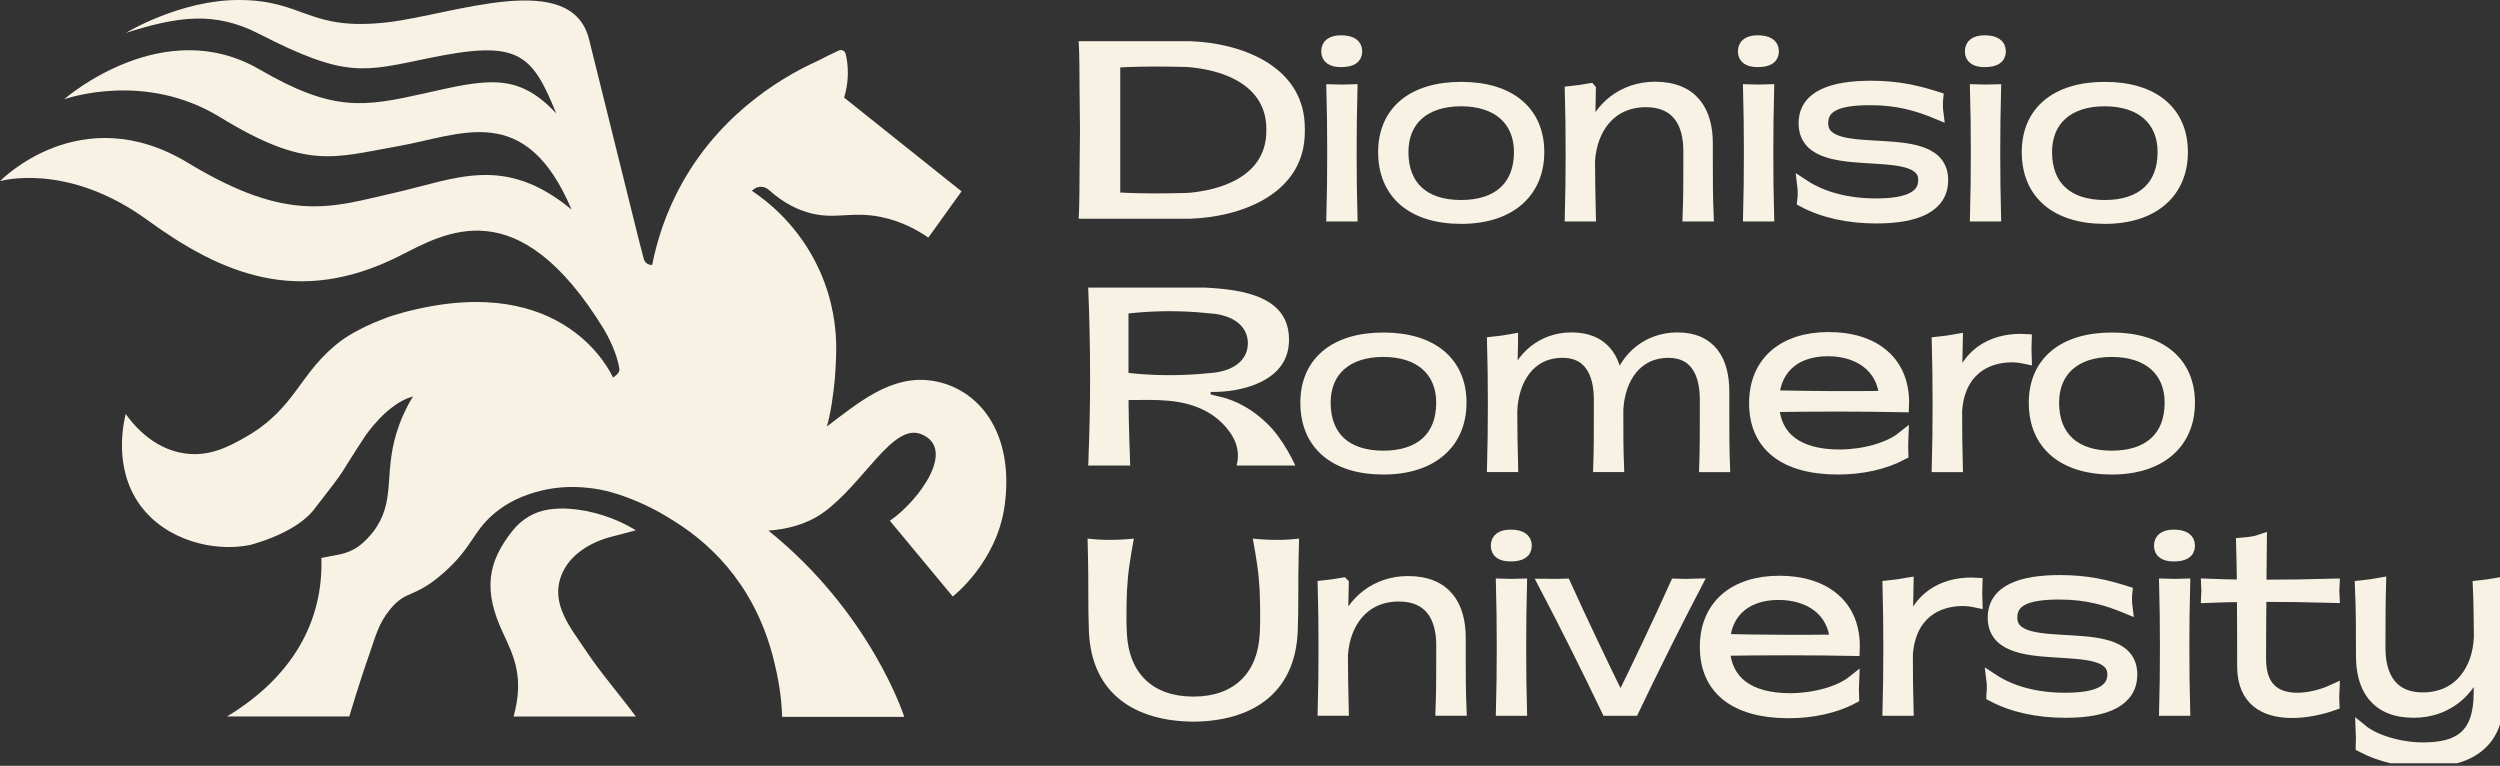 <svg width="728" height="223" viewBox="0 0 728 223" fill="none" xmlns="http://www.w3.org/2000/svg">
<rect x="0" y="0" width="728" height="223" fill="#333333" stroke="none"/>
<g clip-path="url(#clip0_2068_3147)">
<path d="M386.449 14.963C386.449 12.954 387.892 11.982 390.497 11.982C393.412 11.982 394.979 12.954 394.979 14.963C394.979 16.973 393.404 17.841 390.497 17.841C387.884 17.841 386.449 16.936 386.449 14.963ZM393.581 26.277C393.279 37.325 393.279 51.782 393.581 62.793H387.958C388.26 51.745 388.26 37.288 387.958 26.277C389.665 26.343 391.873 26.343 393.581 26.277Z" fill="#F8F2E5" stroke="#F8F2E5" stroke-width="3.402" stroke-miterlimit="10"/>
<path d="M403.014 44.279C403.014 32.561 411.345 25.539 425.506 25.539C439.666 25.539 447.998 32.569 447.998 44.279C447.998 55.99 439.629 63.491 425.506 63.491C411.382 63.491 403.014 56.395 403.014 44.279ZM442.566 44.279C442.566 34.975 436.17 29.249 425.461 29.249C414.753 29.249 408.431 34.975 408.431 44.279C408.431 54.253 414.591 59.943 425.461 59.943C436.332 59.943 442.566 54.253 442.566 44.279Z" fill="#F8F2E5" stroke="#F8F2E5" stroke-width="3.402" stroke-miterlimit="10"/>
<path d="M463.015 25.972C462.912 30.123 462.846 34.775 462.816 39.56H463.148C465.554 31.294 472.752 25.501 481.952 25.501C492.963 25.501 497.077 32.494 497.077 41.731V46.818C497.077 52.139 497.077 57.461 497.312 62.783H491.689C491.888 57.763 491.888 52.706 491.888 47.686V43.873C491.888 35.637 488.274 29.512 479.339 29.512C468.8 29.512 463.339 37.58 462.772 46.884C462.809 52.471 462.875 57.962 463.008 62.783H457.385C457.687 51.904 457.687 37.617 457.385 26.767C459.092 26.598 461.337 26.267 463.008 25.965L463.015 25.972Z" fill="#F8F2E5" stroke="#F8F2E5" stroke-width="3.402" stroke-miterlimit="10"/>
<path d="M507.784 14.963C507.784 12.954 509.227 11.982 511.832 11.982C514.747 11.982 516.314 12.954 516.314 14.963C516.314 16.973 514.739 17.841 511.832 17.841C509.219 17.841 507.784 16.936 507.784 14.963ZM514.916 26.277C514.614 37.325 514.614 51.782 514.916 62.793H509.293C509.595 51.745 509.595 37.288 509.293 26.277C511 26.343 513.208 26.343 514.916 26.277Z" fill="#F8F2E5" stroke="#F8F2E5" stroke-width="3.402" stroke-miterlimit="10"/>
<path d="M525.049 58.614C525.248 57.038 525.248 55.434 525.049 53.859C530.775 57.642 538.135 59.482 546.297 59.482C555.799 59.482 560.288 57.171 560.288 52.423C560.288 40.308 525.454 52.32 525.454 35.891C525.454 27.861 533.822 25.211 544.795 25.211C552.796 25.211 558.352 26.58 564.174 28.427C564.005 29.966 564.042 31.475 564.24 33.043C558.514 30.665 552.73 28.928 544.56 28.928C534.786 28.928 530.672 31.07 530.672 35.891C530.672 48.508 565.609 36.061 565.609 52.46C565.609 59.924 558.551 63.369 546.437 63.369C538.407 63.369 531.04 61.83 525.049 58.614Z" fill="#F8F2E5" stroke="#F8F2E5" stroke-width="3.402" stroke-miterlimit="10"/>
<path d="M573.874 14.963C573.874 12.954 575.317 11.982 577.922 11.982C580.837 11.982 582.404 12.954 582.404 14.963C582.404 16.973 580.829 17.841 577.922 17.841C575.309 17.841 573.874 16.936 573.874 14.963ZM580.998 26.277C580.697 37.325 580.697 51.782 580.998 62.793H575.375C575.677 51.745 575.677 37.288 575.375 26.277C577.083 26.343 579.291 26.343 580.998 26.277Z" fill="#F8F2E5" stroke="#F8F2E5" stroke-width="3.402" stroke-miterlimit="10"/>
<path d="M590.434 44.279C590.434 32.561 598.765 25.539 612.926 25.539C627.086 25.539 635.417 32.569 635.417 44.279C635.417 55.99 627.049 63.491 612.926 63.491C598.802 63.491 590.434 56.395 590.434 44.279ZM629.993 44.279C629.993 34.975 623.597 29.249 612.889 29.249C602.18 29.249 595.858 34.975 595.858 44.279C595.858 54.253 602.018 59.943 612.889 59.943C623.759 59.943 629.993 54.253 629.993 44.279Z" fill="#F8F2E5" stroke="#F8F2E5" stroke-width="3.402" stroke-miterlimit="10"/>
<path d="M380.362 117.271C380.362 105.552 388.694 98.53 402.854 98.53C417.015 98.53 425.346 105.56 425.346 117.271C425.346 128.981 416.978 136.482 402.854 136.482C388.731 136.482 380.362 129.386 380.362 117.271ZM419.922 117.271C419.922 107.967 413.526 102.24 402.817 102.24C392.109 102.24 385.787 107.967 385.787 117.271C385.787 127.244 391.947 132.934 402.817 132.934C413.688 132.934 419.922 127.244 419.922 117.271Z" fill="#F8F2E5" stroke="#F8F2E5" stroke-width="3.402" stroke-miterlimit="10"/>
<path d="M440.361 98.962C440.258 102.944 440.192 107.36 440.163 111.917H440.531C442.739 103.952 449.23 98.498 457.635 98.498C466.57 98.498 470.382 104.122 470.957 111.917H471.221C473.429 103.952 479.987 98.498 488.488 98.498C498.196 98.498 501.876 105.159 501.876 113.992V120.683C501.876 125.703 501.876 130.76 502.074 135.78H496.518C496.687 130.76 496.687 125.703 496.687 120.683V116.362C496.687 108.361 493.574 102.502 485.875 102.502C476.337 102.502 471.45 110.334 471.015 119.336V121.11C471.015 125.997 471.015 130.885 471.214 135.772H465.657C465.827 130.885 465.827 125.997 465.827 121.11V116.355C465.827 108.354 462.713 102.495 455.015 102.495C445.307 102.495 440.42 110.628 440.126 119.866C440.163 125.453 440.229 130.944 440.361 135.765H434.738C435.04 124.886 435.04 110.599 434.738 99.749C436.446 99.58 438.691 99.249 440.361 98.947V98.962Z" fill="#F8F2E5" stroke="#F8F2E5" stroke-width="3.402" stroke-miterlimit="10"/>
<path d="M511.038 117.401C511.038 105.352 519.473 98.389 532.522 98.389C545.571 98.389 554.778 105.249 554.204 118.336C542.789 118.101 527.966 118.101 516.389 118.299C516.955 127.368 523.418 132.623 535.767 132.594C542.693 132.557 549.921 130.621 554.005 127.375C553.939 128.847 553.939 130.754 554.005 132.226C548.787 135.037 542.06 136.48 535.267 136.48C519.406 136.48 511.038 129.517 511.038 117.401ZM548.92 115.524C548.25 106.721 541.192 102.032 532.257 102.032C523.322 102.032 517.132 106.75 516.426 115.355C526.398 115.591 538.984 115.657 548.92 115.524Z" fill="#F8F2E5" stroke="#F8F2E5" stroke-width="3.402" stroke-miterlimit="10"/>
<path d="M589.916 98.963C589.849 100.567 589.849 102.68 589.916 104.285C588.547 103.983 587.067 103.813 585.897 103.813C578.368 103.813 570.5 107.832 569.668 119.646C569.668 125.299 569.735 130.893 569.867 135.781H564.244C564.546 124.902 564.546 110.615 564.244 99.765C565.952 99.596 568.196 99.265 569.867 98.963C569.764 103.313 569.698 108.2 569.668 113.191H570.169C572.877 101.613 581.952 98.499 589.916 98.963Z" fill="#F8F2E5" stroke="#F8F2E5" stroke-width="3.402" stroke-miterlimit="10"/>
<path d="M592.484 117.271C592.484 105.552 600.816 98.53 614.976 98.53C629.137 98.53 637.468 105.56 637.468 117.271C637.468 128.981 629.1 136.482 614.976 136.482C600.853 136.482 592.484 129.386 592.484 117.271ZM632.044 117.271C632.044 107.967 625.648 102.24 614.94 102.24C604.231 102.24 597.909 107.967 597.909 117.271C597.909 127.244 604.069 132.934 614.94 132.934C625.81 132.934 632.044 127.244 632.044 117.271Z" fill="#F8F2E5" stroke="#F8F2E5" stroke-width="3.402" stroke-miterlimit="10"/>
<path d="M391.057 169.919C390.954 174.071 390.888 178.723 390.858 183.507H391.19C393.596 175.241 400.794 169.448 409.994 169.448C421.005 169.448 425.119 176.441 425.119 185.679V190.765C425.119 196.087 425.119 201.408 425.354 206.73H419.731C419.93 201.71 419.93 196.653 419.93 191.633V187.82C419.93 179.584 416.316 173.46 407.381 173.46C396.842 173.46 391.381 181.527 390.814 190.831C390.851 196.418 390.917 201.909 391.05 206.73H385.427C385.729 195.851 385.729 181.564 385.427 170.714C387.134 170.545 389.379 170.214 391.05 169.912L391.057 169.919Z" fill="#F8F2E5" stroke="#F8F2E5" stroke-width="3.402" stroke-miterlimit="10"/>
<path d="M435.826 158.911C435.826 156.901 437.269 155.93 439.874 155.93C442.789 155.93 444.356 156.901 444.356 158.911C444.356 160.92 442.781 161.789 439.874 161.789C437.261 161.789 435.826 160.883 435.826 158.911ZM442.951 170.224C442.649 181.272 442.649 195.729 442.951 206.74H437.328C437.629 195.692 437.629 181.236 437.328 170.224C439.035 170.29 441.243 170.29 442.951 170.224Z" fill="#F8F2E5" stroke="#F8F2E5" stroke-width="3.402" stroke-miterlimit="10"/>
<path d="M449.741 170.225C451.551 170.291 453.958 170.291 455.761 170.225C460.449 180.566 466.808 193.919 471.894 204.26C477.017 193.882 483.339 180.53 487.99 170.225C489.764 170.291 492.075 170.291 493.849 170.225C488.123 181.17 480.932 195.626 475.64 206.741H468.008C462.687 195.597 455.459 181.133 449.733 170.225H449.741Z" fill="#F8F2E5" stroke="#F8F2E5" stroke-width="3.402" stroke-miterlimit="10"/>
<path d="M496.693 188.368C496.693 176.319 505.128 169.355 518.177 169.355C531.226 169.355 540.433 176.216 539.859 189.303C528.444 189.067 513.621 189.067 502.044 189.266C502.611 198.334 509.073 203.59 521.423 203.56C528.348 203.524 535.576 201.588 539.661 198.342C539.594 199.814 539.594 201.72 539.661 203.192C534.442 206.004 527.715 207.447 520.922 207.447C505.062 207.447 496.693 200.484 496.693 188.368ZM534.575 186.491C533.905 177.688 526.847 172.999 517.912 172.999C508.977 172.999 502.787 177.717 502.081 186.322C512.054 186.557 524.639 186.624 534.575 186.491Z" fill="#F8F2E5" stroke="#F8F2E5" stroke-width="3.402" stroke-miterlimit="10"/>
<path d="M575.571 169.925C575.505 171.529 575.505 173.642 575.571 175.246C574.202 174.945 572.723 174.775 571.552 174.775C564.023 174.775 556.155 178.794 555.324 190.608C555.324 196.261 555.39 201.855 555.522 206.743H549.899C550.201 195.864 550.201 181.577 549.899 170.727C551.607 170.558 553.852 170.226 555.522 169.925C555.419 174.275 555.353 179.162 555.324 184.153H555.824C558.533 172.575 567.607 169.461 575.571 169.925Z" fill="#F8F2E5" stroke="#F8F2E5" stroke-width="3.402" stroke-miterlimit="10"/>
<path d="M580.119 202.561C580.318 200.986 580.318 199.381 580.119 197.806C585.845 201.589 593.205 203.429 601.367 203.429C610.869 203.429 615.358 201.118 615.358 196.371C615.358 184.255 580.524 196.268 580.524 179.839C580.524 171.808 588.892 169.158 599.866 169.158C607.866 169.158 613.423 170.527 619.245 172.375C619.075 173.913 619.112 175.422 619.311 176.997C613.585 174.62 607.8 172.883 599.63 172.883C589.856 172.883 585.742 175.025 585.742 179.846C585.742 192.462 620.68 180.015 620.68 196.415C620.68 203.878 613.622 207.323 601.507 207.323C593.477 207.323 586.11 205.785 580.119 202.568V202.561Z" fill="#F8F2E5" stroke="#F8F2E5" stroke-width="3.402" stroke-miterlimit="10"/>
<path d="M628.944 158.911C628.944 156.901 630.387 155.93 632.992 155.93C635.907 155.93 637.475 156.901 637.475 158.911C637.475 160.92 635.899 161.789 632.992 161.789C630.38 161.789 628.944 160.883 628.944 158.911ZM636.069 170.224C635.767 181.272 635.767 195.729 636.069 206.74H630.446C630.748 195.692 630.748 181.236 630.446 170.224C632.153 170.29 634.361 170.29 636.069 170.224Z" fill="#F8F2E5" stroke="#F8F2E5" stroke-width="3.402" stroke-miterlimit="10"/>
<path d="M653.161 194.021C653.161 191.341 653.161 182.442 653.094 173.602C649.547 173.639 646.036 173.735 642.688 173.867C642.754 172.763 642.754 171.32 642.688 170.216C646.036 170.349 649.547 170.452 653.094 170.481C653.028 165.859 652.962 161.479 652.859 158.263C654.898 158.093 656.774 157.865 658.416 157.291L658.283 170.511C665.481 170.511 672.672 170.408 679.568 170.209C679.502 171.313 679.502 172.756 679.568 173.86C672.672 173.661 665.444 173.558 658.283 173.558C658.217 179.815 658.18 186.042 658.18 191.93C658.18 200.196 662.5 203.111 668.087 203.413C671.833 203.582 675.984 202.574 679.531 200.94C679.465 202.213 679.465 203.884 679.531 205.157C676.087 206.394 671.399 207.469 666.946 207.366C659.718 207.233 653.161 204.12 653.161 194.013V194.021Z" fill="#F8F2E5" stroke="#F8F2E5" stroke-width="3.402" stroke-miterlimit="10"/>
<path d="M687.695 217.354C687.762 215.912 687.762 214.005 687.695 212.57C691.582 215.75 698.971 217.892 705.565 217.892C715.641 217.892 721.963 214.58 722.03 201.993L722.096 193.256H721.691C719.284 201.625 712.086 207.315 702.886 207.315C691.876 207.315 687.762 200.322 687.762 191.084C687.762 183.753 687.762 177.327 687.46 170.732C689.204 170.563 691.442 170.231 693.12 169.93C692.95 176.12 692.95 182.045 692.95 188.736C692.95 197.135 696.564 203.332 705.499 203.332C716.34 203.332 721.794 194.831 722.096 185.358C722.059 180.235 721.993 175.148 721.794 170.732C723.502 170.563 725.746 170.231 727.417 169.93C727.049 179.903 727.115 192.888 727.351 202.898C727.52 208.823 726.247 221.705 706.132 221.705C699.707 221.705 693.179 220.262 687.695 217.354Z" fill="#F8F2E5" stroke="#F8F2E5" stroke-width="3.402" stroke-miterlimit="10"/>
<path d="M371.658 157.216C369.42 157.208 366.638 157.054 364.813 156.833C364.872 157.275 366.057 163.281 366.521 167.977L366.8 171.679L366.94 176.096C366.992 178.937 366.984 181.764 366.844 184.509C366.263 196.051 359.308 202.786 347.701 202.845C347.635 202.845 347.569 202.845 347.495 202.845C347.429 202.845 347.363 202.845 347.289 202.845C335.682 202.778 328.727 196.043 328.146 184.509C328.006 181.771 327.999 178.944 328.05 176.096L328.19 171.679L328.47 167.977C328.933 163.281 330.118 157.275 330.177 156.833C328.352 157.054 325.57 157.208 323.332 157.216C320.889 157.23 318.659 157.069 316.701 156.833C316.738 158.048 316.76 159.954 316.826 162.295C317.018 169.442 316.789 176.714 317.091 183.854C317.857 202.351 330.891 210.029 347.495 210.146C364.099 210.029 377.126 202.351 377.899 183.854C378.193 176.714 377.965 169.442 378.164 162.295C378.23 159.954 378.252 158.048 378.289 156.833C376.331 157.069 374.101 157.23 371.658 157.216Z" fill="#F8F2E5"/>
<path d="M379.919 35.854C378.963 18.932 361.122 12.476 346.557 11.998C346.513 11.998 346.468 11.998 346.424 11.998H314.114C314.387 16.805 314.313 21.596 314.372 26.403C314.416 30.216 314.46 34.029 314.49 37.849C314.46 41.669 314.423 45.489 314.372 49.295C314.313 54.101 314.387 58.9 314.114 63.692H346.424C346.468 63.692 346.513 63.692 346.557 63.692C361.115 63.214 378.955 56.758 379.919 39.843C379.956 39.159 379.978 38.496 379.971 37.849C379.971 37.194 379.964 36.531 379.919 35.854ZM367.106 45.393C362.565 54.27 350.178 55.706 347.043 56.074C345.777 56.221 343.782 56.243 339.808 56.302C334.104 56.376 329.408 56.228 326.221 56.074V19.624C329.408 19.469 334.096 19.322 339.808 19.395C343.789 19.454 345.777 19.477 347.043 19.624C350.178 19.984 362.565 21.427 367.106 30.304C367.849 31.754 368.806 34.235 368.762 37.849C368.799 41.463 367.849 43.943 367.106 45.393Z" fill="#F8F2E5"/>
<path d="M377.195 135.556C377.195 135.556 373.729 127.731 368.783 123.146C365.486 119.944 361.497 117.441 357.257 116.065C355.704 115.564 354.093 115.321 352.54 114.836V114.129C361.615 114.32 374.553 111.037 375.311 100.129C376.275 86.21 361.769 84.348 351.171 83.759H316.881C317.241 92.224 317.44 101.042 317.433 110.169C317.433 117.942 317.271 125.479 316.991 132.766C316.984 133.694 316.954 134.628 316.881 135.556H329.135C329.062 134.628 329.032 133.694 329.025 132.766C328.892 129.233 328.782 125.648 328.708 121.997C328.708 121.821 328.708 121.637 328.701 121.46C328.664 119.811 328.642 118.163 328.627 116.492C336.488 116.448 344.363 115.962 351.45 119.885C354.402 121.519 356.75 123.779 358.531 126.443C358.582 126.524 358.641 126.605 358.693 126.701C358.715 126.73 358.729 126.76 358.744 126.789C359.487 127.989 360.503 130.094 360.488 132.788C360.481 133.863 360.304 134.798 360.098 135.556H377.181H377.195ZM348.543 108.962C341.367 109.484 334.685 109.256 328.613 108.601V91.274C334.685 90.619 341.367 90.383 348.543 90.913C349.817 91.002 351.068 91.12 352.297 91.252C352.444 91.267 352.599 91.281 352.753 91.289C354.004 91.362 360.481 91.981 362.682 96.721C363.02 97.457 363.366 98.524 363.388 99.945C363.366 101.366 363.028 102.433 362.682 103.169C360.481 107.909 354.004 108.527 352.753 108.601C352.599 108.608 352.451 108.623 352.297 108.638C351.068 108.77 349.817 108.881 348.543 108.976V108.962Z" fill="#F8F2E5"/>
<path d="M178.312 156.23L185.164 154.412C179.298 150.797 172.151 148.56 165.653 148.14C163.57 148.008 161.627 148.111 159.89 148.354C155.702 148.928 151.926 151.188 149.291 154.493C141.858 163.804 140.688 172.018 146.524 184.421C149.836 191.45 152.603 197.442 149.564 208.645H185.156C180.152 201.903 174.897 195.918 170.665 189.551C166.205 182.846 160.28 176 163.437 167.617C165.785 161.441 172.188 157.731 178.312 156.237V156.23Z" fill="#F8F2E5"/>
<path d="M271.478 110.88C259.54 109.018 249.833 117.358 240.758 124.218C241.788 121.148 242.789 114.185 243.106 110.24C243.481 105.654 243.511 101.819 243.511 101.819C243.555 95.747 242.62 87.576 238.705 78.876C232.728 65.538 223.087 58.325 219.002 55.602V55.557C220.268 54.115 222.461 53.989 223.882 55.292C228.533 59.488 232.817 61.255 236.04 62.086C243.489 63.978 247.875 61.446 256.464 63.168C262.632 64.42 267.342 67.114 270.33 69.197L280.001 55.719L245.807 28.426C246.543 25.982 247.264 22.324 246.683 17.988C246.572 17.172 246.432 16.421 246.263 15.707C246.057 14.816 245.108 14.33 244.276 14.706C242.495 15.523 240.471 16.487 238.329 17.635C234.186 19.497 227.341 22.942 220.018 28.639C212.68 34.322 204.856 42.257 198.748 53.106C193.721 62.027 191.218 70.529 189.908 77.176L189.805 77.154C189.562 77.154 189.106 77.109 188.591 76.859C188.054 76.565 187.663 76.064 187.487 75.468C187.031 73.782 186.559 71.839 186.059 69.97C186.044 69.918 186.03 69.859 186.015 69.808C183.601 60.099 176.322 30.855 171.538 11.474C166.445 -9.143 132.044 4.231 112.953 6.484C89.71 9.193 88.702 -0.001 69.5 -0.001C52.366 -0.001 36.66 9.575 36.66 9.575C51.667 4.813 62.442 3.171 75.395 9.833C100.941 22.95 105.865 20.837 125.082 16.884C151.026 11.533 154.809 15.479 161.999 33.063C150.812 20.97 141.818 23.082 123.846 27.131C105.873 31.179 97.019 32.673 75.52 20.189C47.795 4.084 19.739 27.977 18.657 28.919C19.438 28.647 42.224 20.719 64.024 34.086C89.305 49.581 97.188 45.856 115.713 42.61C134.385 39.334 152.961 29.25 166.437 61.019C146.764 44.774 132.744 52.12 114.771 56.168C96.798 60.217 84.301 65.325 54.721 47.416C23.449 28.463 0 52.746 0 52.746C0 52.746 19.416 46.989 42.872 64.044C64.576 79.818 86.877 89.284 116.176 74.614C129.697 67.754 150.731 54.917 175.836 95.835V95.85C178.802 100.855 180.097 105.249 180.377 107.59C180.429 108.738 178.721 109.82 178.508 109.953C177.72 108.186 164.148 79.354 119.422 90.491C119.231 90.535 119.062 90.572 118.892 90.616H118.863C118.752 90.646 118.657 90.66 118.568 90.697C118.208 90.778 117.832 90.889 117.487 90.977C115.095 91.632 113.137 92.258 111.621 92.883C104.033 95.732 99.617 99 99.617 99C86.972 108.363 86.545 118.675 71.48 127.294C66.924 129.878 61.257 133.021 54.014 132.072C44.218 130.791 38.272 122.9 36.608 120.552C35.983 123.055 32.943 136.311 40.818 147.109C48.296 157.378 62.309 160.837 72.841 158.695C82.431 156.016 88.503 152.122 91.403 148.412C102.325 134.405 97.85 139.822 106.351 126.971C106.351 126.971 112.592 117.534 120.261 115.436C119.231 117.115 117.634 119.963 116.257 123.702C111.503 136.613 115.256 144.533 109.825 153.204C108.949 154.625 107.558 156.457 105.35 158.356C103.473 159.968 101.155 161.014 98.733 161.485C97.011 161.816 95.289 162.14 93.582 162.471C94.2 181.336 84.808 197.331 66.114 208.63H101.707C101.707 208.63 104.997 197.648 107.639 190.265C107.639 190.25 107.639 190.236 107.646 190.228C109.376 185.319 110.171 181.631 113.593 177.45C118.414 171.562 120.401 174.491 129.056 166.917C137.351 159.652 137.506 155.228 143.357 150.017C146.109 147.558 150.084 144.99 155.957 143.304C160.947 141.861 166.158 141.486 171.295 142.067H171.45L171.619 142.097C173.842 142.347 176.049 142.789 178.206 143.392C178.927 143.598 179.626 143.797 180.348 144.047C184.918 145.578 190.269 147.897 195.745 151.401C195.995 151.54 196.23 151.695 196.481 151.857C208.389 159.321 221.033 172.268 225.854 194.475C225.994 194.976 226.09 195.476 226.2 196.006C227.422 201.814 227.687 206.333 227.753 208.483V208.748H263.324C263.324 208.748 253.734 178.606 223.764 154.514C228.82 154.154 234.715 152.858 239.728 149.273C251.511 140.838 259.96 123.055 268.255 126.426C278.743 130.666 267.475 145.924 259.128 151.644L277.44 173.696C277.44 173.696 290.254 163.87 292.542 147.264V147.308C295.501 125.786 284.873 112.971 271.478 110.873V110.88Z" fill="#F8F2E5"/>
</g>
<defs>
<clipPath id="clip0_2068_3147">
<rect width="728" height="222.255" fill="white"/>
</clipPath>
</defs>
</svg>
